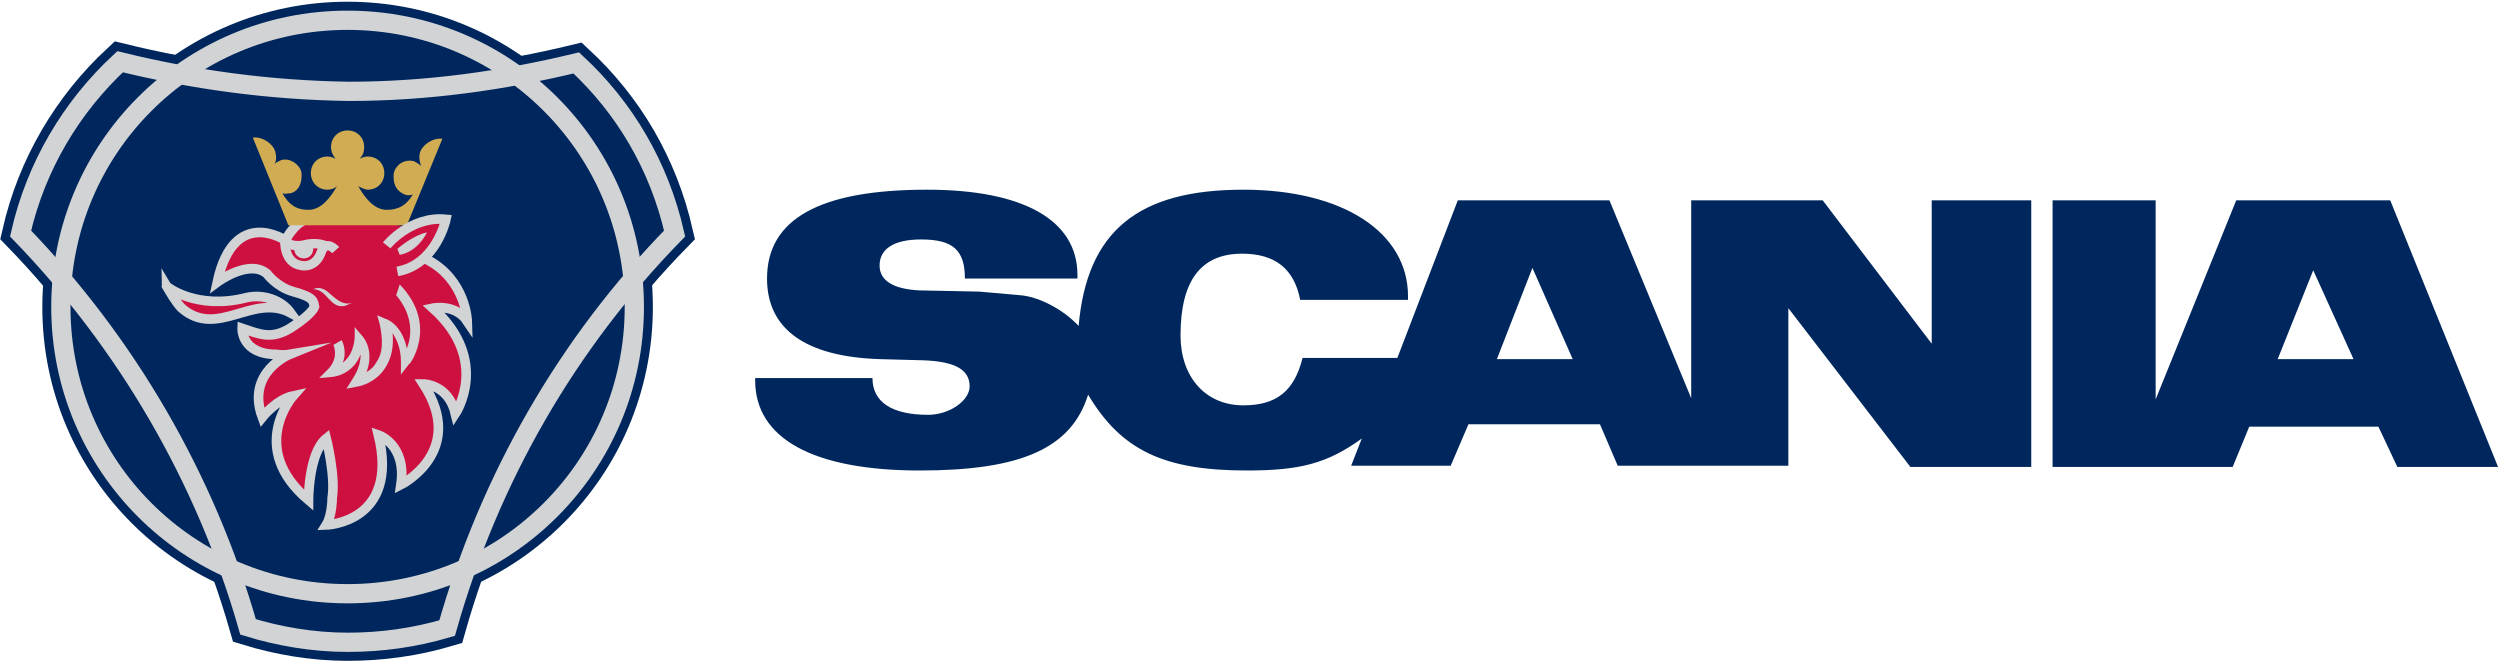<?xml version="1.0" encoding="utf-8"?>
<!-- Generator: Adobe Illustrator 21.1.0, SVG Export Plug-In . SVG Version: 6.00 Build 0)  -->
<svg version="1.1" id="svg111789" xmlns:svg="http://www.w3.org/2000/svg"
	 xmlns="http://www.w3.org/2000/svg" xmlns:xlink="http://www.w3.org/1999/xlink" x="0px" y="0px" width="211px" height="56px"
	 viewBox="0 0 211 56" style="enable-background:new 0 0 211 56;" xml:space="preserve">
<style type="text/css">
	.st0{fill:#00275D;}
	.st1{fill:none;stroke:#00275D;stroke-width:3.13;stroke-linecap:round;stroke-miterlimit:57;}
	.st2{fill:none;stroke:#D1D3D4;stroke-width:1.625;stroke-linecap:round;stroke-miterlimit:57;}
	.st3{fill:#CE1041;}
	.st4{fill:none;stroke:#D1D3D4;stroke-width:0.812;stroke-miterlimit:57;}
	.st5{fill:#D1D3D4;}
	.st6{fill:none;stroke:#D1D3D4;stroke-width:0.789;stroke-miterlimit:1;}
	.st7{fill:#D1AC53;}
</style>
<g id="layer1" transform="translate(-508.963,-581.29)">
	<path id="path58" class="st0" d="M701.2,611.6h6.4l-3.4-7.5L701.2,611.6z M690.9,598.2l0,16.8l6.8-16.8h13l9.1,22.5h-8.5l-1.6-3.4
		h-10.9l-1.4,3.4h-15.2v-22.5H690.9L690.9,598.2z M635.3,611.6h6.4l-3.4-7.7L635.3,611.6z M632,598.2h12.8l6.9,16.7v-16.7h11.1
		l9.2,12.1v-12.1h8.4v22.5h-10.2l-10.3-13.4v13.3h-14.4l-1.5-3.5h-11.1l-1.5,3.5H623l0.9-2.3c-2.9,2.1-5.2,2.7-9.7,2.7
		c-7,0-10.6-1.7-13.4-6.4c-1.4,4.5-5.6,6.4-14.2,6.4c-9,0-13.9-2.7-13.9-7.6v-0.2h9.9c0,2,1.6,3.1,4.7,3.1c1.8,0,3.5-1.2,3.5-2.4
		c0-1.4-1.2-2.1-3.9-2.2l-3.7-0.1c-6.2-0.2-9.5-2.5-9.5-6.8c0-5,4.4-7.5,13.5-7.5c8.2,0,12.7,2.6,12.7,7.2l0,0.3h-9.5
		c0-2.4-1-3.3-3.7-3.3c-2.3,0-3.5,0.8-3.5,2.2c0,1.3,1.2,2,3.4,2.1l5,0.1l3.4,0.3c1.6,0.1,3.7,1.2,5,2.6c0.7-8,5-11.5,13.9-11.5
		c8.4,0,13.9,3.6,13.9,9l0,0.3l-9.1,0c-0.5-2.6-2.1-3.9-4.9-3.9c-3.5,0-5.2,2.3-5.2,6.9c0,3.5,2.1,5.9,5.3,5.9c2.8,0,4.3-1.2,5-4h8
		L632,598.2"/>
	<path id="path62" class="st0" d="M519.1,586.5c-4.1,3.8-7.1,8.8-8.4,14.5c8.9,9.2,15.6,20.6,19.2,33.2c2.6,0.8,5.5,1.3,8.4,1.3
		c2.9,0,5.7-0.4,8.4-1.2c3.6-12.7,10.2-24.1,19.2-33.3c-1.3-5.7-4.2-10.6-8.3-14.4c-6.2,1.5-12.6,2.4-19.2,2.4
		C531.6,588.9,525.2,588,519.1,586.5"/>
	<path id="path74" class="st1" d="M519.1,586.5c-4.1,3.8-7.1,8.8-8.4,14.5c8.9,9.2,15.6,20.6,19.2,33.2c2.6,0.8,5.5,1.3,8.4,1.3
		c2.9,0,5.7-0.4,8.4-1.2c3.6-12.7,10.2-24.1,19.2-33.3c-1.3-5.7-4.2-10.6-8.3-14.4c-6.2,1.5-12.6,2.4-19.2,2.4
		C531.6,588.9,525.2,588,519.1,586.5L519.1,586.5z"/>
	<path id="path78" class="st0" d="M514.1,607.2c0-13.4,10.8-24.2,24.2-24.2s24.2,10.8,24.2,24.2c0,13.4-10.8,24.2-24.2,24.2
		S514.1,620.6,514.1,607.2"/>
	<path id="path82" class="st1" d="M514.1,607.2c0-13.4,10.8-24.2,24.2-24.2s24.2,10.8,24.2,24.2c0,13.4-10.8,24.2-24.2,24.2
		S514.1,620.6,514.1,607.2z"/>
	<path id="path86" class="st2" d="M519.1,586.5c-4.1,3.8-7.1,8.8-8.4,14.5c8.9,9.2,15.6,20.6,19.2,33.2c2.6,0.8,5.5,1.3,8.4,1.3
		c2.9,0,5.7-0.4,8.4-1.2c3.6-12.7,10.2-24.1,19.2-33.3c-1.3-5.7-4.2-10.6-8.3-14.4c-6.2,1.5-12.6,2.4-19.2,2.4
		C531.6,588.9,525.2,588,519.1,586.5L519.1,586.5z"/>
	<path id="path90" class="st2" d="M514.1,607.2c0-13.4,10.8-24.2,24.2-24.2s24.2,10.8,24.2,24.2c0,13.4-10.8,24.2-24.2,24.2
		S514.1,620.6,514.1,607.2z"/>
	<path id="path94" class="st3" d="M529.8,606.4c1.4-0.3,2.9,0.2,3.7,1.3c-3.2-1.7-6.2,2.2-9.2-0.4c-0.5-0.5-1-1.4-1.3-1.9
		C523,605.5,525.6,607.5,529.8,606.4"/>
	<path id="path98" class="st4" d="M529.8,606.4c1.4-0.3,2.9,0.2,3.7,1.3c-3.2-1.7-6.2,2.2-9.2-0.4c-0.5-0.5-1-1.4-1.3-1.9
		C523,605.5,525.6,607.5,529.8,606.4z"/>
	<path id="path102" class="st3" d="M545.1,600.9c0.3,0.7-0.9,1.9-0.1,2.3c3.3,1.7,3.4,5.2,3.4,5.2c-1-1.5-2.9-1.1-2.9-1.1
		c4.9,4.4,1.9,8.9,1.9,8.9c-0.6-2.5-2.7-2.5-2.7-2.5c3.7,5.7-1.9,8.5-1.9,8.5c0.5-3.4-1.9-4.2-1.9-4.2c1.8,7.4-4.4,7.6-4.4,7.6
		c0.5-0.8,0.5-2.3,0.5-2.3c0.3-1.8-0.5-5-0.5-5c-1.5,1.2-1.5,5.2-1.5,5.2c-5.2-4.4-1.3-8.8-1.3-8.8c-1.4,0.3-2.6,1.8-2.6,1.8
		c-1.4-3.8,2.3-5.3,2.3-5.3c-0.6,0.1-1.1,0-1.1,0c-3,0-2.9-2.2-2.9-2.2c1.5,0.5,2.5,1,4.2-0.1c1.7-1.1,1.9-1.7,1.9-1.7
		c-0.1-0.4,0.1-0.8-1.8-1.3c-1.4-0.4-2.2-1.5-2.2-1.5c-1.5-1.3-4.2,0.7-4.2,0.7c1.4-6.5,5.8-3.5,5.8-3.5c0.1-0.5,0.8-1.2,0.8-1.2
		c0.8-0.8,2.2-1.2,3.9-1.2"/>
	<path id="path106" class="st4" d="M545.1,600.9c0.3,0.7-0.9,1.9-0.1,2.3c3.3,1.7,3.4,5.2,3.4,5.2c-1-1.5-2.9-1.1-2.9-1.1
		c4.9,4.4,1.9,8.9,1.9,8.9c-0.6-2.5-2.7-2.5-2.7-2.5c3.7,5.7-1.9,8.5-1.9,8.5c0.5-3.4-1.9-4.2-1.9-4.2c1.8,7.4-4.4,7.6-4.4,7.6
		c0.5-0.8,0.5-2.3,0.5-2.3c0.3-1.8-0.5-5-0.5-5c-1.5,1.2-1.5,5.2-1.5,5.2c-5.2-4.4-1.3-8.8-1.3-8.8c-1.4,0.3-2.6,1.8-2.6,1.8
		c-1.4-3.8,2.3-5.3,2.3-5.3c-0.6,0.1-1.1,0-1.1,0c-3,0-2.9-2.2-2.9-2.2c1.5,0.5,2.5,1,4.2-0.1c1.7-1.1,1.9-1.7,1.9-1.7
		c-0.1-0.4,0.1-0.8-1.8-1.3c-1.4-0.4-2.2-1.5-2.2-1.5c-1.5-1.3-4.2,0.7-4.2,0.7c1.4-6.5,5.8-3.5,5.8-3.5c0.1-0.5,0.8-1.2,0.8-1.2
		c0.8-0.8,2.2-1.2,3.9-1.2"/>
	<path id="path110" class="st5" d="M536.6,605.9c-0.4-0.3-0.8-0.4-1.2-0.2c1.2,0,1.4,1.7,2.7,1.4c0.2-0.1,0.5-0.2,0.7-0.3
		C537.9,607.2,537.2,606.4,536.6,605.9"/>
	<path id="path114" class="st5" d="M535.4,602.1c0,0.1,0,0.1,0,0.2c0,0.4-0.3,0.8-0.8,0.8c-0.4,0-0.8-0.3-0.8-0.8c0,0,0-0.1,0-0.1
		c0.2,0.1,0.6,0.1,1,0C535.1,602.1,535.3,602.1,535.4,602.1L535.4,602.1"/>
	<path id="path118" class="st6" d="M536.7,602.2c0,0-0.5-0.5-1.8-0.3c-1.4,0.4-1.9-0.3-1.9-0.3s-0.1,1.9,1.4,2.1
		c0,0,1.2,0.3,1.7-1.2c0.4-1,1.2-0.1,1.2-0.1"/>
	<path id="path122" class="st5" d="M542.7,605.3l-0.3,0.9c1.5,1.8,1.3,3.5,0.9,4.5c-0.4-2-1.7-2.5-1.8-2.5l-0.7-0.3l0.2,0.7
		c0.3,1.4,0.3,2.5-0.3,3.3c-0.2,0.4-0.5,0.6-0.8,0.8c0.7-1.9-0.3-3-0.4-3.1l-0.6-0.7l0,0.9c-0.1,1.1-0.5,1.7-1,2.1
		c0.3-0.8,0.1-1.5-0.1-1.9l-0.7,0.4l0,0c0,0,0.5,1-0.4,2l-0.8,0.8l1.1-0.1c0,0,1.7-0.1,2.4-1.9c0,0.5-0.1,1.2-0.7,2.1l-0.5,0.8
		l1-0.2c0.1,0,1.5-0.3,2.3-1.6c0.5-0.8,0.7-1.7,0.6-2.9c0.3,0.5,0.7,1.2,0.7,2.4v1.1l0.7-0.9C543.4,612.3,546.1,608.8,542.7,605.3"
		/>
	<path id="path126" class="st7" d="M546.3,593c-0.8-0.1-1.7,0.5-1.9,1.2c-0.1,0.4,0,0.8,0.1,1.1c-0.2-0.2-0.4-0.3-0.6-0.4
		c-0.7-0.2-1.5,0.2-1.7,1c-0.1,0.9,0.2,1.5,0.9,1.8c0.3,0.1,0.4,0.1,0.7,0c-0.5,0.9-1.2,1.3-2.2,1.3c-1.1,0-1.9-1.1-2.4-2
		c0,0,0.5,0.3,0.8,0.3c0.8,0,1.4-0.6,1.4-1.4c0-0.8-0.6-1.4-1.4-1.4c-0.3,0-0.5,0.1-0.7,0.2c0.3-0.3,0.4-0.6,0.4-1
		c0-0.8-0.6-1.4-1.4-1.4c-0.8,0-1.4,0.6-1.4,1.4c0,0.4,0.2,0.8,0.4,1c-0.2-0.1-0.4-0.2-0.7-0.2c-0.8,0-1.4,0.6-1.4,1.4
		c0,0.8,0.6,1.4,1.4,1.4c0.3,0,0.6-0.1,0.8-0.3c-0.5,0.9-1.3,2-2.4,2s-1.7-0.5-2.2-1.4c0.3,0.1,0.4,0,0.7,0c0.7-0.2,1-0.9,0.9-1.8
		c-0.2-0.7-1-1.2-1.7-1c-0.2,0.1-0.5,0.2-0.6,0.4c0.2-0.3,0.2-0.7,0.1-1.1c-0.2-0.7-1.1-1.3-1.9-1.2l3,7.4l10,0L546.3,593"/>
	<path id="path130" class="st3" d="M541.6,602c0,0,2-2.5,5-2.2c0,0-0.8,3.8-4.1,4.4"/>
	<path id="path134" class="st4" d="M541.6,602c0,0,2-2.5,5-2.2c0,0-0.8,3.8-4.1,4.4"/>
	<path id="path138" class="st5" d="M542.5,602.3c0,0,1.2-1.1,2.5-1.4c0,0-0.7,1.6-2.3,1.9"/>
</g>
</svg>
